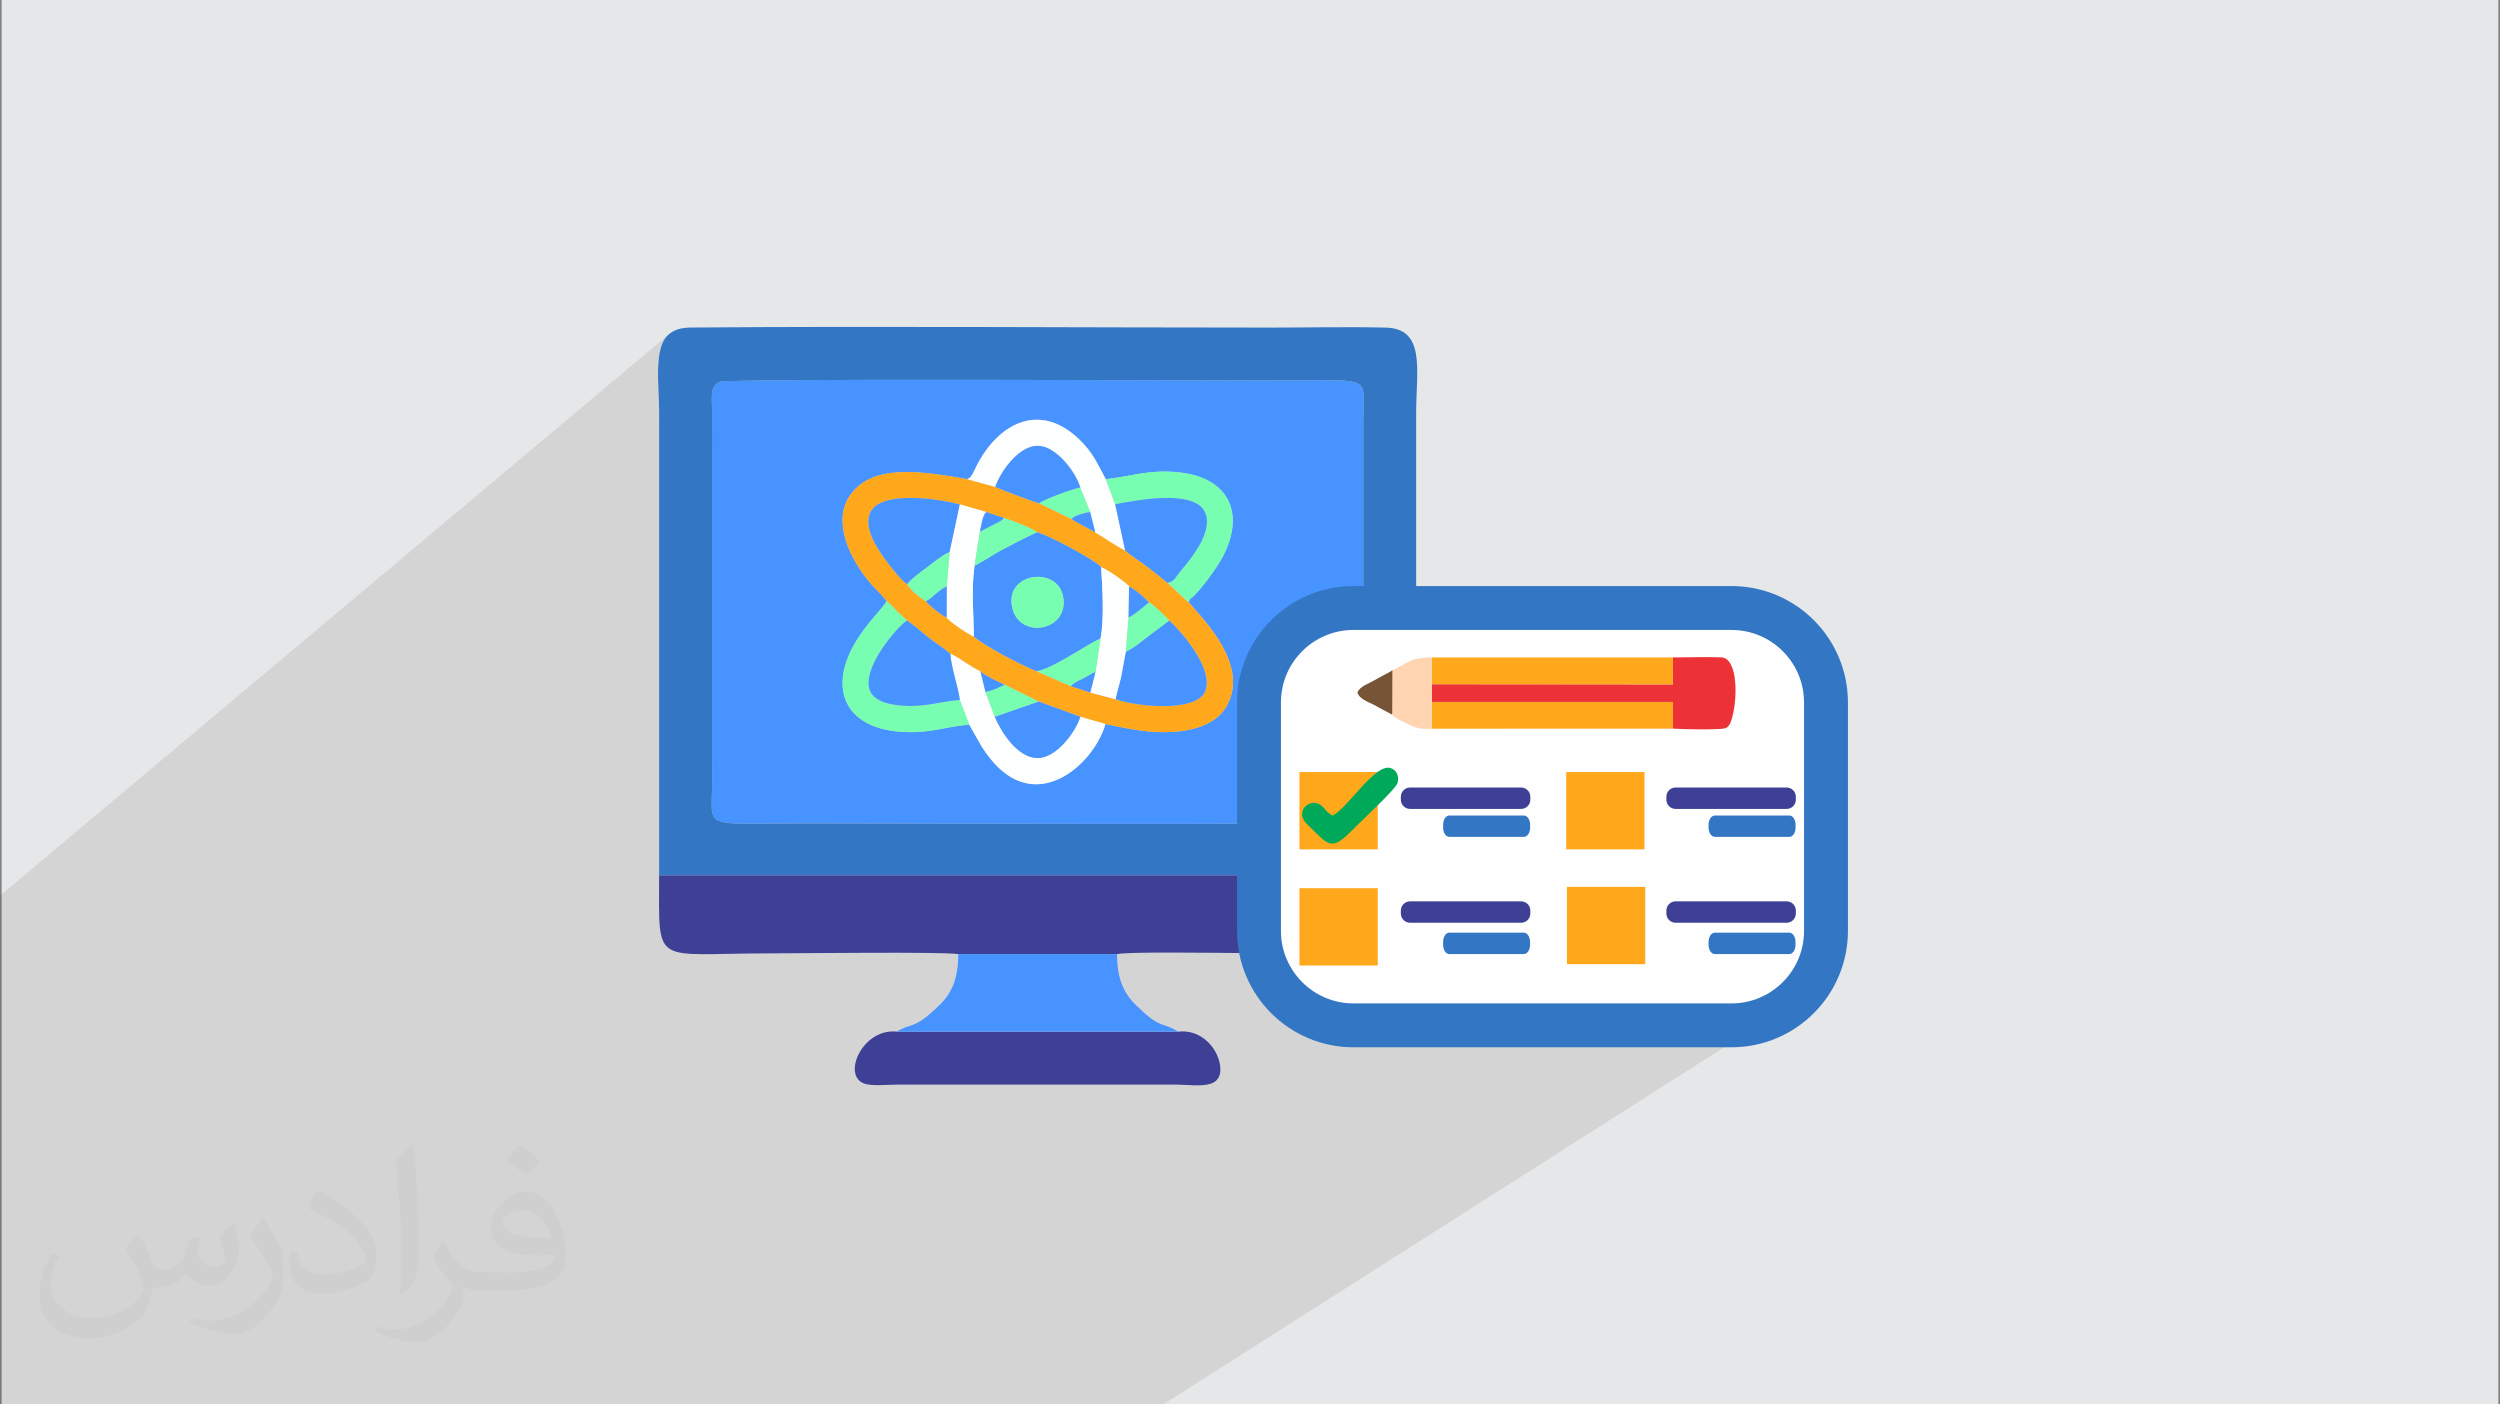 <?xml version="1.0" encoding="UTF-8"?>
<!DOCTYPE svg PUBLIC "-//W3C//DTD SVG 1.0//EN" "http://www.w3.org/TR/2001/REC-SVG-20010904/DTD/svg10.dtd">
<!-- Creator: CorelDRAW 2017 -->
<svg xmlns="http://www.w3.org/2000/svg" xml:space="preserve" width="356px" height="200px" version="1.0" shape-rendering="geometricPrecision" text-rendering="geometricPrecision" image-rendering="optimizeQuality" fill-rule="evenodd" clip-rule="evenodd"
viewBox="0 0 356000 200000"
 xmlns:xlink="http://www.w3.org/1999/xlink"
 xmlns:xodm="http://www.corel.com/coreldraw/odm/2003">
 <rect x="0" y="0" width="356000" height="200000" fill="#808080" stroke="none"/>
 <g id="Layer_x0020_1">
  <path fill="#E6E7E8" d="M230 0l355540 0 0 199990 -355540 0 0 -199990z"/>
  <path fill="#373435" fill-opacity="0.102" d="M147900 200570l-10420 0 -1490 0 -930 0 -230 0 -6140 0 -2980 0 -20 0 -1630 0 -1720 0 -560 0 -6710 0 -830 0 -20 0 -400 0 -150 0 -810 0 -540 0 -80 0 -5240 0 -2870 0 -140 0 -660 0 -190 0 -180 0 -320 0 -290 0 -710 0 -630 0 -430 0 -70 0 -410 0 -480 0 -3450 0 -1580 0 -720 0 -1090 0 -80 0 -480 0 -200 0 -430 0 -270 0 -470 0 -70 0 -1230 0 -280 0 -1110 0 -4810 0 -2200 0 -80 0 -930 0 -140 0 -30 0 -10 0 -1270 0 -390 0 -3500 0 -1180 0 -180 0 -80 0 -180 0 -300 0 -790 0 -130 0 -350 0 -420 0 -1530 0 -320 0 -140 0 -40 0 -760 0 -1280 0 -160 0 -700 0 -60 0 -810 0 -920 0 -310 0 -1730 0 -930 0 -2070 0 -660 0 -90 0 -10 0 -270 0 -710 0 -350 0 -2560 0 -1000 0 -120 0 -510 0 -600 0 -50 0 -1340 0 -490 0 -180 0 -210 0 -3920 0 -8770 0 -770 0 -2010 0 -2670 0 -40 0 -380 0 -3040 0 -3830 0 -1630 0 -1050 0 -230 0 -260 0 -1170 0 -1830 0 -980 0 -80 0 -2080 0 -40 0 -40 0 -150 0 -400 0 -50 0 -360 0 -10 0 -30 0 -10 0 -220 0 -70 0 -1370 0 -1100 0 -1500 0 -150 0 0 0 -30 0 -120 0 -470 0 -290 0 -420 0 -670 0 -480 0 -880 0 -860 0 -440 0 -320 0 -400 0 -60 0 -1780 0 -170 0 -940 0 -1030 0 -30 0 -1840 0 -10 0 0 -50 0 -100 0 -780 0 -2370 0 -150 0 -100 0 -10 0 -1110 0 -220 0 -850 0 -710 0 -120 0 -950 0 -170 0 -120 0 -560 0 -350 0 0 0 -1350 0 -230 0 -30 0 -1040 0 -300 0 -100 0 -10 0 -310 0 -100 0 -70 0 -70 0 -10 0 -1270 0 -160 0 -210 0 -1120 0 -20 0 -60 0 -590 0 -370 0 -10 0 -80 0 -190 0 0 0 -30 0 -1080 0 -50 0 -2220 0 -980 0 -250 0 -600 0 -680 0 -1060 0 -100 0 -1290 0 -960 0 -2930 0 -390 0 -3670 0 -510 0 -24720 0 -2590 0 -90 0 -2520 0 -8880 96450 -80950 -390 380 -310 460 -260 530 -200 600 -150 640 -110 690 -70 730 -40 760 -10 780 0 800 30 800 30 800 30 790 30 780 20 740 10 720 0 2060 0 730 8170 -6750 450 -270 310 -50 670 -40 1030 -40 1350 -30 1650 -30 1930 -20 2190 -20 2410 -20 2630 -10 2800 -20 2970 0 3110 -10 3220 0 3310 0 3370 0 3420 0 3440 0 3430 10 3400 10 3360 0 3280 10 3180 10 3050 10 2920 10 2740 10 2550 0 2340 10 2090 10 1830 0 1550 10 1230 0 910 0 1440 0 1340 -10 1250 -10 1150 -10 1060 -10 970 -10 900 0 810 0 730 0 660 20 600 30 530 30 460 50 410 70 360 80 310 110 250 120 220 140 170 160 140 190 110 220 80 240 60 270 30 310 20 330 0 370 -10 410 -20 440 -10 490 -20 520 -10 570 -10 610 0 38510 4150 -2970 380 -180 340 -170 310 -170 290 -170 280 -160 270 -150 270 -140 270 -130 280 -120 310 -110 330 -100 360 -80 400 -60 450 -50 510 -30 560 -10 34330 0 420 0 430 0 430 -10 430 0 440 -10 430 -10 440 0 440 -10 440 0 440 -10 430 0 430 0 430 10 430 0 420 20 410 10 430 90 370 210 320 330 270 440 210 510 170 590 130 650 80 700 40 730 0 750 -30 750 -60 750 -100 720 -130 690 -150 640 -170 570 -140 330 -160 250 -170 180 -170 130 -11670 7900 0 3330 3690 -2490 230 -120 240 -70 270 -30 15800 0 260 30 250 70 230 120 190 170 160 190 120 220 80 250 30 270 0 410 -30 260 -80 250 -120 220 -160 200 -190 160 -20880 13810 0 2180 3600 -2380 220 -120 250 -80 260 -20 15810 0 260 20 250 80 220 120 200 160 160 200 120 220 80 250 30 270 0 410 -30 260 -80 250 -120 220 -160 200 -200 160 -5500 3560 0 70 -80 250 -120 220 -160 200 -200 160 -16040 10370 13520 0 690 -20 680 -50 670 -80 660 -120 650 -150 640 -190 620 -210 610 -240 600 -270 580 -300 560 -320 -88780 56520 -16090 0 -760 0 10 0zm-45420 -146190l-770 630 0 0 770 -630z"/>
  <path fill="#373435" fill-opacity="0.031" d="M19830 175870c680,1060 1160,2020 1540,3080 290,670 480,1820 2020,1820 480,0 1050,-100 1630,-480 670,-290 1150,-860 1340,-1630l580 -2020 1440 -670 90 100c-190,760 -280,1530 -280,2010 0,1730 1440,2310 2590,2310 670,0 1250,-390 1250,-960 0,-770 -390,-2210 -770,-3360 670,-680 1340,-1350 2110,-1920l100 90c380,1440 570,2880 570,3840 0,960 -380,1920 -770,2590 -670,1350 -1920,2400 -3450,2400 -1150,0 -2400,-570 -3270,-1630l-90 0c-870,1060 -2110,1920 -4130,1920l-670 0c-100,1350 -390,2310 -870,3170 -1240,2400 -4800,4030 -8160,4030 -4700,0 -7010,-2690 -7010,-6330 0,-2210 770,-4320 1830,-5760l960 380c-670,1340 -1150,2590 -1150,3840 0,3360 2780,4990 5950,4990 2970,0 6530,-1820 7200,-4030 -290,-2400 -1150,-3460 -2500,-5660 390,-680 960,-1440 1630,-2210l100 0 0 0 0 0 0 0 190 90 0 0 0 0 0 0 0 0 0 0 0 0 0 0 0 0 0 0 0 0 0 0 0 0 0 0 0 0 0 0zm54150 -12760c960,570 1930,1340 2890,2200 -580,770 -1160,1440 -2020,2020 -960,-770 -1920,-1440 -2880,-2110 670,-770 1340,-1440 1920,-2110l0 0 0 0 0 0 90 0 0 0 0 0zm490 9210c-1640,0 -2890,1060 -2890,1830 0,1630 3170,2200 7010,2200 -480,-1920 -2110,-4030 -4120,-4030l0 0zm-3560 8930c2110,0 3940,-100 5280,-380 1540,-390 2880,-1160 2880,-1730 0,-190 0,-290 -90,-480 -870,90 -1830,90 -2790,90 -2780,0 -4990,-670 -5850,-2200 -200,-480 -390,-960 -390,-1540 0,-1530 670,-3070 1830,-4030 960,-870 2010,-1350 3160,-1350 1930,0 3560,1540 4610,4040 580,1340 1060,2880 1060,4890 0,1350 -380,2400 -1150,3270 -1540,1440 -4320,2010 -8640,2010l-1920 0 0 0 -480 0c-1060,0 -1830,-190 -2400,-670l-100 0c0,290 100,480 100,670 0,960 -290,2210 -960,3170 -1930,2880 -4040,4130 -5760,4130 -1830,0 -4040,-670 -6050,-1630l380 -670c670,280 1540,480 2790,480 3260,0 7490,-3170 8060,-6150 -100,-290 -380,-580 -670,-960 -960,-1150 -1540,-2110 -2110,-3070 480,-960 960,-1730 1340,-2400l190 0c1350,2780 2690,4410 5480,4410l470 0 0 0 2020 0 0 0 0 0 0 0 -290 100 0 0 0 0zm-14010 2980c190,-1350 280,-2790 280,-4130l0 -2020c0,-3740 -480,-9210 -860,-12770 670,-760 1630,-1630 2400,-2200l190 90c480,4510 670,9700 670,14500 0,1250 -90,2490 -190,3360 -90,1150 -770,2020 -2110,3360l-290 -100 0 0 0 0 0 0 -90 -90 0 0 0 0zm-14500 -5960c90,1730 960,3170 3930,3170 1920,0 3460,-480 5280,-1340 290,-100 480,-290 480,-480 0,-1150 -860,-2590 -2300,-3940 -1350,-1250 -3260,-2400 -4990,-3070 -580,-290 -770,-480 -770,-770 0,-480 670,-1530 1250,-2300l190 0c1920,1050 4130,2590 5760,4220 1440,1540 2400,3170 2400,4900 0,1250 -380,2490 -1060,3650 -2110,1050 -4410,1920 -6720,1920 -2780,0 -4610,-1350 -4610,-4320 0,-290 0,-870 100,-1540l960 0 0 0 0 0 0 0 100 -100 0 0 0 0 0 0zm-5000 -4990l1730 2790c670,1050 1250,2110 1250,3930l0 2310c0,1820 -1150,3740 -3070,5760 -1440,1340 -2790,1920 -4030,1920 -1830,0 -3840,-580 -6240,-1640l280 -670c770,190 1640,390 2690,390 3460,0 6910,-2500 8550,-5570 190,-390 290,-670 290,-870 0,-380 -200,-760 -390,-1050 -860,-1630 -1820,-3170 -2880,-4510 580,-870 1150,-1730 1730,-2600l100 0 0 -190 0 0 0 0 -10 0z"/>
  <path fill="#4793FF" d="M137700 68220c730,-100 940,-1190 1790,-2670 3090,-5360 8720,-8300 14250,-2920 1810,1770 2380,3090 3720,5610 3630,-410 5990,-1360 10090,-1010 7720,680 9780,6140 6480,12210 -850,1550 -2860,4290 -4090,5480 -740,710 -340,-50 -670,850 2200,2540 8660,8960 5420,14760 -1240,2220 -4000,3410 -7360,3670 -3660,280 -6560,-430 -9920,-1100 -1570,5560 -9400,12720 -15820,5580 -1670,-1850 -2160,-3060 -3570,-5500 -3480,300 -5730,1330 -9820,1020 -7910,-600 -10070,-6110 -6660,-12260 1770,-3190 4320,-5420 4720,-6370 -1530,-1880 -2870,-2640 -4770,-6130 -1250,-2310 -2290,-5830 -710,-8480 3070,-5170 10610,-3810 16920,-2740l0 0zm-35220 -13850c-1400,630 -1090,2110 -1090,3800l10 53470c0,6630 -1800,5610 13980,5610 7420,0 76570,240 77620,-160 1410,-540 1140,-2210 1130,-3710l0 -53470c0,-6740 1980,-5720 -13980,-5720 -7750,0 -76490,-330 -77670,180l0 0z"/>
  <path fill="#3376C4" d="M102480 54380c1180,-520 69920,-190 77670,-190 15960,0 13980,-1020 13980,5720l0 53470c10,1500 280,3170 -1130,3710 -1050,400 -70200,160 -77620,160 -15780,0 -13980,1020 -13980,-5610l-10 -53470c0,-1690 -310,-3170 1090,-3800l0 10zm-8620 70260l107800 0c0,-21940 0,-43870 0,-65810 0,-6020 1420,-12050 -4330,-12180 -5440,-130 -11070,0 -16530,0 -27230,0 -55250,-220 -82380,-10 -1440,20 -2340,280 -3170,960 -2230,1830 -1390,7290 -1390,11010 0,22010 0,44020 0,66040l0 -10z"/>
  <path fill="#3E4095" d="M136460 135860l22610 0c3550,-640 38110,420 40060,-240 3450,-1160 2530,-6540 2530,-10970l-107800 0c0,13180 -1060,11110 15650,11110 3930,0 24950,-260 26950,110l0 -10z"/>
  <path fill="#FFA81C" d="M136690 71830l3750 1080 2500 850c930,250 4210,1540 4740,2030 1670,420 8440,4080 9120,4970 1000,400 3520,2180 3980,2740 1030,570 2140,1530 2830,2270 550,260 2530,2160 2870,2590 1240,1050 6590,6850 5100,10150 -1310,2920 -9520,2170 -12730,1060l-3590 -950 -2780 -920 -4870 -2120c-2320,-920 -7450,-3630 -8920,-4930 -850,-340 -3470,-2120 -3890,-2720 -700,-280 -2600,-1800 -2950,-2310 -1030,-700 -2110,-1450 -2640,-2430 -810,-390 -2860,-3090 -3610,-4170 -870,-1260 -2510,-3840 -1750,-5870 1260,-3370 9510,-2200 12840,-1320l0 0zm-10430 13740c670,670 770,710 1390,1400 520,580 1020,840 1490,1390 790,480 2110,1640 3010,2370 1070,860 2190,1490 3170,2370 1520,660 2710,1790 4290,2500 580,570 2530,1500 3440,1900l4840 2390 5940 2180 3580 1030c3360,670 6260,1380 9920,1100 3360,-260 6120,-1450 7360,-3670 3240,-5800 -3230,-12220 -5420,-14760 -1000,-820 -1940,-1840 -3030,-2770 -980,-780 -1930,-1590 -2930,-2340 -890,-670 -2420,-1630 -3090,-2290 -1210,-530 -2950,-1820 -4260,-2560 -1130,-710 -2410,-1210 -3390,-1910l-4570 -2220c-560,-120 -5740,-2060 -6280,-2350l-4020 -1110c-6310,-1070 -13850,-2430 -16920,2740 -1570,2650 -540,6180 720,8490 1890,3480 3230,4250 4760,6120l0 0z"/>
  <path fill="#3E4095" d="M167760 146910l-39990 0c-4880,-580 -7870,6090 -4810,7350 1100,450 3330,190 4810,190l39770 0c1490,0 3540,310 4870,-130 1390,-460 1610,-1800 1180,-3310 -610,-2180 -2800,-4460 -5830,-4100z"/>
  <path fill="#4793FF" d="M127770 146910l39990 0 -280 -190c-2130,-1190 -2340,-250 -5750,-3620 -1770,-1740 -2660,-3790 -2660,-7240l-22610 0c0,3330 -850,5450 -2550,7130 -3550,3520 -4000,2720 -5720,3640 -400,210 -140,30 -420,280l0 0z"/>
  <path fill="#4793FF" d="M144170 86640c-1270,-5130 6430,-6120 7220,-1670 870,4900 -6110,6110 -7220,1670zm-5400 -6070c-470,3530 -130,6610 -80,10080 1460,1300 6600,4010 8920,4930 2070,-210 7090,-3770 9110,-4660 540,-2870 270,-7090 80,-10160 -680,-890 -7450,-4550 -9120,-4970 -1690,730 -2980,1460 -4580,2280 -1510,760 -2900,1760 -4330,2500l0 0z"/>
  <path fill="#FDFEFE" d="M136680 99680l1340 3500c1410,2440 1900,3650 3570,5510 6430,7130 14250,-30 15820,-5590l-3570 -1030c-700,2220 -3410,5870 -6080,5880 -2810,0 -5130,-3580 -6120,-5890l-1310 -3530 -710 -2920c-1590,-720 -2770,-1850 -4290,-2510 220,2430 1090,4510 1360,6580l-10 0z"/>
  <path fill="#FDFEFE" d="M137700 68220l4020 1110c770,-2190 3340,-5850 6040,-5850 2620,0 5450,3750 6080,5960l1400 3470 720 2900c1310,740 3050,2020 4260,2560l-1420 -6570 -1340 -3560c-1340,-2520 -1910,-3840 -3720,-5610 -5530,-5380 -11160,-2450 -14250,2920 -850,1480 -1060,2570 -1790,2670z"/>
  <path fill="#78FEB0" d="M157460 68240l1340 3560c3390,-640 11590,-2200 12880,1350 950,2610 -1850,6150 -3380,7940 -980,1160 -1050,1750 -2050,1910 1090,930 2020,1950 3020,2770 330,-900 -70,-140 670,-850 1230,-1190 3240,-3930 4090,-5480 3300,-6070 1240,-11530 -6480,-12210 -4100,-350 -6460,600 -10090,1010l0 0z"/>
  <path fill="#78FEB0" d="M138020 103180l-1340 -3500c-2360,150 -4410,870 -7170,850 -2360,-20 -4980,-520 -5630,-2180 -1250,-3220 3930,-9130 5260,-9990 -470,-550 -970,-810 -1490,-1380 -620,-700 -720,-740 -1390,-1410 -400,950 -2950,3180 -4720,6370 -3410,6150 -1250,11660 6670,12260 4080,310 6330,-720 9810,-1020l0 0z"/>
  <path fill="#4793FF" d="M158800 71800l1420 6570c670,660 2200,1610 3090,2290 1000,740 1950,1560 2940,2330 1000,-150 1070,-740 2050,-1900 1530,-1790 4330,-5340 3380,-7940 -1290,-3550 -9490,-1990 -12880,-1350l0 0z"/>
  <path fill="#4793FF" d="M129210 83190c600,-820 1940,-1740 2870,-2450 1030,-780 2030,-1640 3160,-2130l1450 -6780c-3330,-870 -11580,-2050 -12840,1330 -760,2020 880,4600 1750,5870 740,1070 2790,3770 3610,4160l0 0z"/>
  <path fill="#4793FF" d="M160320 92800c-220,930 -410,2310 -630,3370 -240,1190 -640,2290 -830,3400 3200,1110 11410,1860 12720,-1060 1490,-3300 -3860,-9100 -5100,-10150l-3000 2260c-940,720 -1970,1610 -3160,2180l0 0z"/>
  <path fill="#4793FF" d="M136680 99680c-260,-2070 -1130,-4150 -1360,-6580 -980,-880 -2100,-1500 -3170,-2370 -900,-720 -2220,-1890 -3010,-2370 -1330,860 -6510,6770 -5260,9990 650,1660 3270,2160 5630,2180 2760,20 4810,-700 7170,-850l0 0z"/>
  <path fill="#FDFEFE" d="M156720 90920l-720 4760 -740 2940 3590 950c200,-1110 600,-2210 840,-3400 220,-1060 410,-2440 630,-3360l390 -4890 70 -4420c-460,-560 -2980,-2340 -3980,-2740 190,3070 460,7290 -80,10170l0 -10z"/>
  <path fill="#FDFEFE" d="M135240 78610l-420 4890 -20 4430c420,610 3040,2380 3890,2720 -50,-3470 -390,-6550 80,-10080l760 -4860c210,-830 350,-2290 910,-2800l-3750 -1080 -1450 6780 0 0z"/>
  <path fill="#4793FF" d="M141720 69330c540,290 5720,2230 6280,2350 710,-580 4750,-2050 5840,-2240 -630,-2210 -3460,-5960 -6080,-5960 -2700,0 -5280,3660 -6040,5850l0 0z"/>
  <path fill="#4793FF" d="M141640 102060c990,2310 3310,5890 6120,5890 2660,-10 5380,-3660 6080,-5880l-5950 -2180 -6250 2170z"/>
  <path fill="#78FEB0" d="M144170 86640c1110,4440 8090,3230 7220,-1670 -780,-4450 -8490,-3460 -7220,1670z"/>
  <path fill="#78FEB0" d="M139530 75720l-760 4850c1430,-740 2820,-1730 4330,-2500 1600,-820 2890,-1550 4580,-2280 -530,-490 -3810,-1780 -4730,-2030 -240,280 50,60 -470,420l-2950 1530 0 10z"/>
  <path fill="#78FEB0" d="M147610 95580l4870 2130c500,-550 1150,-780 1780,-1100 710,-370 1110,-660 1740,-930l720 -4760c-2010,890 -7030,4450 -9110,4660l0 0z"/>
  <path fill="#78FEB0" d="M129210 83190c530,980 1610,1740 2640,2430 1080,-570 1660,-1520 2970,-2130l420 -4880c-1130,490 -2130,1350 -3160,2130 -930,710 -2270,1630 -2870,2450l0 0z"/>
  <path fill="#78FEB0" d="M160710 87920l-390 4880c1190,-570 2220,-1460 3160,-2180l3000 -2260c-340,-430 -2320,-2330 -2870,-2590 -650,530 -2100,1840 -2900,2150l0 0z"/>
  <path fill="#78FEB0" d="M140330 98530l1310 3530 6250 -2170 -4840 -2390 -1390 650c-510,170 -830,280 -1330,380l0 0z"/>
  <path fill="#78FEB0" d="M148000 71680l4570 2210c590,-540 1760,-840 2670,-980l-1400 -3470c-1090,190 -5130,1650 -5840,2240l0 0z"/>
  <path fill="#4793FF" d="M131850 85620c350,510 2250,2040 2950,2310l20 -4430c-1310,600 -1890,1560 -2970,2120l0 0z"/>
  <path fill="#4793FF" d="M160710 87920c800,-310 2250,-1620 2900,-2150 -690,-740 -1800,-1700 -2830,-2270l-70 4420 0 0z"/>
  <path fill="#4793FF" d="M152480 97710l2780 910 740 -2940c-630,270 -1030,560 -1740,930 -630,320 -1280,550 -1780,1100z"/>
  <path fill="#4793FF" d="M152570 73890c980,710 2260,1210 3390,1920l-720 -2900c-910,140 -2080,440 -2670,980l0 0z"/>
  <path fill="#4793FF" d="M139530 75720l2950 -1530c520,-370 230,-150 460,-430l-2500 -850c-560,520 -700,1970 -910,2810l0 0z"/>
  <path fill="#4793FF" d="M140330 98530c500,-100 830,-210 1330,-380l1390 -650c-910,-400 -2860,-1330 -3440,-1900l720 2930 0 0z"/>
  <path fill="#FEFEFE" stroke="#3376C4" stroke-width="6250" d="M192740 86580l53820 0c7430,0 13460,6020 13460,13450l0 32520c0,7430 -6030,13460 -13460,13460l-53820 0c-7430,0 -13460,-6030 -13460,-13460l0 -32520c0,-7430 6030,-13450 13460,-13450z"/>
  <path fill="#3E4095" d="M200800 112140l15800 0c730,0 1320,590 1320,1320l0 410c0,730 -590,1320 -1320,1320l-15800 0c-730,0 -1320,-590 -1320,-1320l0 -410c0,-730 590,-1320 1320,-1320z"/>
  <path fill="#3376C4" d="M206380 116130l10620 0c490,0 890,590 890,1310l0 420c0,720 -400,1310 -890,1310l-10620 0c-490,0 -880,-590 -880,-1310l0 -420c0,-720 390,-1310 880,-1310z"/>
  <path fill="#3E4095" d="M200800 128350l15800 0c730,0 1320,590 1320,1320l0 410c0,730 -590,1320 -1320,1320l-15800 0c-730,0 -1320,-590 -1320,-1320l0 -410c0,-730 590,-1320 1320,-1320z"/>
  <path fill="#3376C4" d="M206380 132810l10610 0c490,0 890,590 890,1320l0 410c0,730 -400,1320 -890,1320l-10610 0c-490,0 -880,-590 -880,-1320l0 -410c0,-730 390,-1320 880,-1320z"/>
  <path fill="#ED3237" d="M203880 97430l0 2530 34350 0 10 3800c1870,90 5030,160 6870,30 480,-40 1030,-50 1380,-1060 1000,-2870 1060,-9010 -1370,-9120 -2200,-90 -4670,10 -6890,10l-10 3840 -34330 -30 -10 0z"/>
  <path fill="#FFA81C" d="M203880 97430l34340 30 10 -3840 -34340 0 -10 3810z"/>
  <path fill="#FFA81C" d="M203890 103770l34350 -10 -10 -3800 -34350 0 10 3810z"/>
  <path fill="#FCDB67" d="M224630 120720l7820 0c880,0 1040,0 1040,-960l0 -7990c0,-930 -110,-1030 -1040,-1030 -9690,0 -8920,-640 -8910,1860l0 6160c0,1380 -310,1960 1090,1960z"/>
  <path fill="#FCDB67" d="M224630 137070l7740 0c910,0 1120,-160 1120,-1000l0 -7990c0,-900 -160,-1000 -1040,-1000 -9520,0 -8930,-650 -8910,1830l10 6160c-10,1420 -340,2000 1080,2000l0 0z"/>
  <path fill="#FCDB67" d="M185800 128080l0 7990c0,910 160,1000 1040,1000l7830 0c920,0 1070,-30 1070,-1000l0 -7990c0,-980 -140,-1000 -1070,-1000l-7910 0c-800,0 -960,90 -960,1000l0 0z"/>
  <path fill="#FCDA67" d="M195700 114180c-520,250 -320,130 -750,550l-1880 1930c-2190,2240 -2470,1630 -4460,-330 -390,-380 -1060,-920 -690,-1800 210,-470 910,-890 1590,-600 590,240 760,870 1500,1250 840,-460 1560,-1440 2260,-2150 670,-680 1660,-1470 2110,-2260 -1450,-90 -8620,-320 -9370,160 -400,380 -370,9350 0,9670 660,260 9040,230 9420,-40 350,-310 110,140 280,-480 40,-170 50,-620 40,-810l-50 -5090z"/>
  <path fill="#FFD4B1" d="M198280 95460l-20 6190c-10,-20 -20,70 -40,100 550,610 1700,1110 2400,1430 1050,490 1880,720 3270,590l0 -3810 0 -2530 0 -3810c-3170,0 -3480,870 -5610,1830l0 10z"/>
  <path fill="#775436" d="M193290 98620c270,900 1500,1310 2310,1730 910,460 1730,960 2610,1400 20,-30 40,-130 50,-100l20 -6200c-820,530 -1660,880 -2540,1410 -850,500 -2080,850 -2450,1760l0 0z"/>
  <rect fill="#FFA81C" x="185040" y="109940" width="11150" height="11010"/>
  <path fill="#00A859" d="M189770 116150c-1000,-500 -1240,-1360 -2040,-1700 -920,-390 -1880,180 -2160,820 -510,1210 400,1940 930,2460 2720,2670 3110,3510 6090,450 1240,-1280 6240,-5840 6440,-6750 240,-1030 -240,-1810 -1010,-2060 -2190,-700 -6000,5570 -8250,6780l0 0z"/>
  <rect fill="#FFA81C" x="223030" y="109940" width="11150" height="11010"/>
  <rect fill="#FFA81C" x="223130" y="126290" width="11150" height="11010"/>
  <rect fill="#FFA81C" x="185040" y="126480" width="11150" height="11010"/>
  <path fill="#3E4095" d="M238610 112140l15800 0c730,0 1320,590 1320,1320l0 410c0,730 -590,1320 -1320,1320l-15800 0c-730,0 -1320,-590 -1320,-1320l0 -410c0,-730 590,-1320 1320,-1320z"/>
  <path fill="#3376C4" d="M244190 116130l10620 0c490,0 880,590 880,1310l0 420c0,720 -390,1310 -880,1310l-10620 0c-490,0 -890,-590 -890,-1310l0 -420c0,-720 400,-1310 890,-1310z"/>
  <path fill="#3E4095" d="M238610 128350l15800 0c730,0 1320,590 1320,1320l0 410c0,730 -590,1320 -1320,1320l-15800 0c-730,0 -1320,-590 -1320,-1320l0 -410c0,-730 590,-1320 1320,-1320z"/>
  <path fill="#3376C4" d="M244190 132810l10610 0c490,0 880,590 880,1320l0 410c0,730 -390,1320 -880,1320l-10610 0c-490,0 -890,-590 -890,-1320l0 -410c0,-730 400,-1320 890,-1320z"/>
 </g>
</svg>
